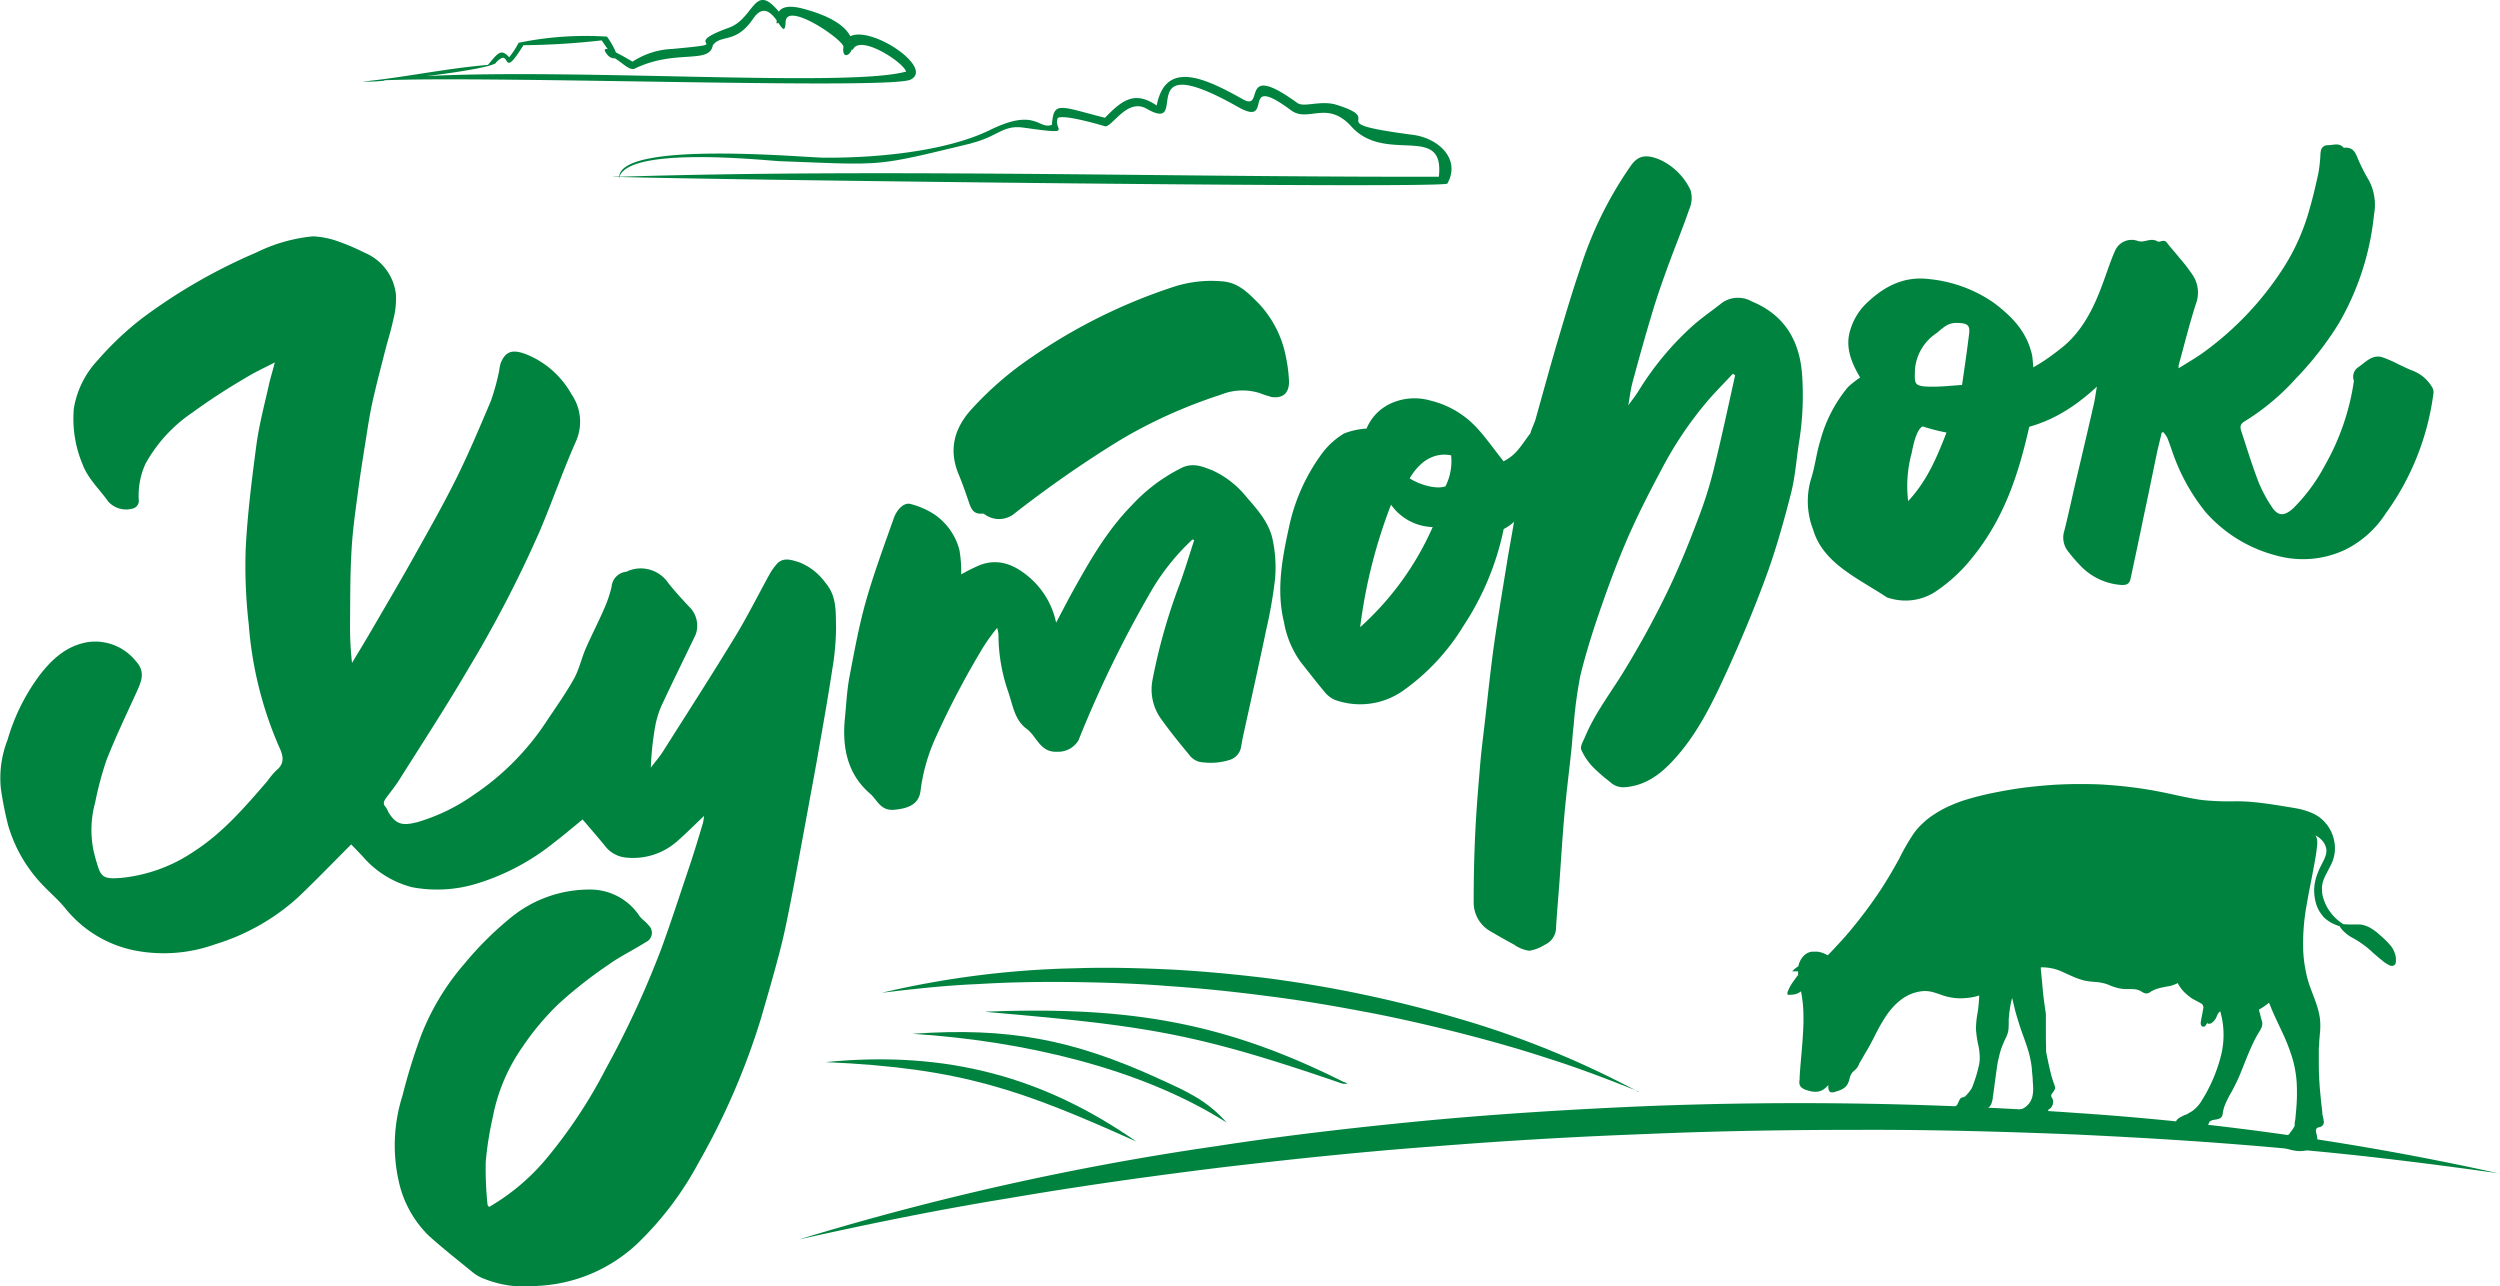 <?xml version="1.0" encoding="UTF-8"?> <svg xmlns="http://www.w3.org/2000/svg" id="LOGO" width="300.587" height="154.667" viewBox="0 0 300.587 154.667"> <g id="Сгруппировать_19" data-name="Сгруппировать 19"> <g id="Сгруппировать_18" data-name="Сгруппировать 18" transform="translate(0 17.372)"> <path id="Контур_904" data-name="Контур 904" d="M58.8,127.485a25.877,25.877,0,0,0,7.248-6.246,59.217,59.217,0,0,0,6.8-10.384,112.74,112.74,0,0,0,6.694-14.5c1.212-3.321,2.293-6.694,3.426-10.042.553-1.66,1.054-3.321,1.555-5.008a8.069,8.069,0,0,0,.132-.843c-1.107,1.054-2.135,2.082-3.242,3.057a8.014,8.014,0,0,1-6.167,1.95A3.59,3.59,0,0,1,72.688,84c-.843-1.028-1.739-2.056-2.636-3.11-1.133.922-2.214,1.845-3.321,2.688A27.674,27.674,0,0,1,57.3,88.61a16.2,16.2,0,0,1-7.775.422,11.7,11.7,0,0,1-5.93-3.716c-.5-.527-1-1.054-1.371-1.423-2.135,2.135-4.191,4.27-6.352,6.325a26.078,26.078,0,0,1-9.963,5.667,18.288,18.288,0,0,1-9.8.738,14.286,14.286,0,0,1-8.223-5.008c-.87-1.081-1.95-1.977-2.9-3A17.382,17.382,0,0,1,.973,81.573,42.384,42.384,0,0,1,.1,77.145a12.66,12.66,0,0,1,.817-5.851,24.249,24.249,0,0,1,3.848-7.749c1.5-1.95,3.268-3.558,5.8-3.98a6.262,6.262,0,0,1,5.772,2.293c1.133,1.212.712,2.319.158,3.558-1.265,2.794-2.609,5.561-3.716,8.408a40.821,40.821,0,0,0-1.344,5.06,12.367,12.367,0,0,0-.211,5.64,20.92,20.92,0,0,0,.58,2.108c.422,1.344,1.054,1.4,2.688,1.291a18.852,18.852,0,0,0,8.829-3.189c3.479-2.24,6.141-5.35,8.829-8.46a9.937,9.937,0,0,1,1.054-1.265c1.054-.843.87-1.74.369-2.82a45.319,45.319,0,0,1-3.663-14.759,61.39,61.39,0,0,1-.369-9.066c.211-4.191.738-8.355,1.291-12.519.316-2.346.922-4.665,1.45-6.984.184-.9.474-1.792.764-2.926-1.318.685-2.477,1.212-3.532,1.871A74.726,74.726,0,0,0,23.086,32,17.792,17.792,0,0,0,17.5,38.112a9.108,9.108,0,0,0-.817,4.322.968.968,0,0,1-.58,1.028,2.894,2.894,0,0,1-3.084-.791c-1.054-1.5-2.451-2.741-3.11-4.533A14.1,14.1,0,0,1,8.88,31.47a11.106,11.106,0,0,1,2.873-5.8,36.957,36.957,0,0,1,5.324-5.034,66.564,66.564,0,0,1,13.731-7.907,19.5,19.5,0,0,1,6.826-1.95,10.271,10.271,0,0,1,3.163.659,25.154,25.154,0,0,1,3,1.291,6.178,6.178,0,0,1,3.8,4.955,9.78,9.78,0,0,1-.316,3.136c-.264,1.265-.659,2.477-.975,3.716-.5,1.977-1.028,3.953-1.476,5.956-.264,1.186-.474,2.372-.659,3.558-.369,2.372-.764,4.718-1.081,7.09-.316,2.425-.685,4.876-.817,7.327-.184,3-.158,6.036-.184,9.04a38.314,38.314,0,0,0,.237,4.56c.791-1.318,1.581-2.609,2.346-3.927,1.687-2.9,3.4-5.8,5.034-8.724,1.766-3.163,3.558-6.3,5.166-9.541,1.5-3.031,2.82-6.167,4.138-9.277a27,27,0,0,0,1-3.611,8.5,8.5,0,0,1,.158-.87c.58-1.555,1.45-1.766,3.031-1.186a10.854,10.854,0,0,1,5.508,4.823,5.805,5.805,0,0,1,.474,5.825c-1.555,3.532-2.82,7.2-4.322,10.727a145.743,145.743,0,0,1-8.487,16.367c-2.636,4.507-5.482,8.882-8.276,13.31-.5.817-1.107,1.555-1.687,2.346-.264.369-.4.685-.026,1.081a2.656,2.656,0,0,1,.316.606c.922,1.476,1.66,1.687,3.611,1.16a22.871,22.871,0,0,0,6.642-3.242,31.247,31.247,0,0,0,8.7-8.75C66.784,67.473,68,65.786,69,63.994c.633-1.133.922-2.5,1.45-3.716.738-1.66,1.581-3.294,2.293-4.955a15.034,15.034,0,0,0,.791-2.4A1.972,1.972,0,0,1,75.3,51.105c.079,0,.158-.079.237-.105a3.989,3.989,0,0,1,4.823,1.476c.843,1.054,1.74,2.029,2.662,3a3.175,3.175,0,0,1,.633,3.163c-1.371,2.873-2.794,5.719-4.138,8.618a11.179,11.179,0,0,0-.764,2.583,35.566,35.566,0,0,0-.5,4.823c.5-.685,1.081-1.318,1.529-2.056,2.873-4.533,5.772-9.04,8.566-13.626,1.5-2.451,2.794-5.06,4.191-7.591a6.718,6.718,0,0,1,.791-1.133c.817-1,1.871-.553,2.767-.29a7.067,7.067,0,0,1,3.136,2.451c1.423,1.634,1.239,3.584,1.291,5.456a31.154,31.154,0,0,1-.448,4.929c-.5,3.294-1.081,6.589-1.66,9.857-.422,2.477-.9,4.929-1.344,7.406-.633,3.4-1.239,6.773-1.9,10.173-.422,2.161-.843,4.322-1.4,6.457-.712,2.741-1.5,5.456-2.293,8.17a85.3,85.3,0,0,1-7.485,17.29,39.092,39.092,0,0,1-7.3,9.673,18.732,18.732,0,0,1-12.018,5.139,13.362,13.362,0,0,1-6.826-1,5.021,5.021,0,0,1-1.081-.685c-1.766-1.45-3.558-2.846-5.245-4.375a13.035,13.035,0,0,1-3.584-6.536,19.639,19.639,0,0,1,.448-10.252,69.772,69.772,0,0,1,2.24-7.248A29.461,29.461,0,0,1,55.873,98.2a39.716,39.716,0,0,1,5.482-5.456,14.912,14.912,0,0,1,9.594-3.426,7.086,7.086,0,0,1,5.93,3.163c.29.422.764.685,1.081,1.107a1.232,1.232,0,0,1-.316,2.056c-1.45.922-3.057,1.687-4.454,2.688a52.524,52.524,0,0,0-6.036,4.744,31.768,31.768,0,0,0-4.349,5.192,21.767,21.767,0,0,0-3.558,8.434,40.669,40.669,0,0,0-.843,5.324,41.9,41.9,0,0,0,.211,5.139c0,.105.105.184.237.4Z" transform="translate(-0.001 0.266)" fill="#00833e"></path> <path id="Контур_905" data-name="Контур 905" d="M85.275,43.789c1.555-.817,1.977-1.739,3.215-3.374.158-.633.474-1.133.633-1.739C90.071,35.3,90.994,31.9,92,28.529c.791-2.662,1.581-5.324,2.477-7.933a45.611,45.611,0,0,1,6.115-12.387c.87-1.212,1.871-1.371,3.558-.633a7.569,7.569,0,0,1,3.584,3.611,3.267,3.267,0,0,1-.158,2.319c-.843,2.451-1.845,4.85-2.715,7.274-.633,1.739-1.239,3.505-1.766,5.271-.817,2.715-1.581,5.456-2.319,8.2-.264.975-.369,1.977-.527,2.82.4-.553.922-1.212,1.37-1.95a35.466,35.466,0,0,1,6.088-7.353c1.186-1.107,2.557-2.029,3.822-3.031a3.34,3.34,0,0,1,3.584-.158c3.848,1.581,5.746,4.639,6.036,8.8a35.178,35.178,0,0,1-.369,8.144c-.316,2.029-.448,4.085-.949,6.062-.843,3.321-1.766,6.615-2.926,9.831-1.423,3.9-3.031,7.749-4.744,11.518-1.713,3.743-3.505,7.511-6.325,10.621-1.581,1.766-3.453,3.242-6.009,3.426a2.288,2.288,0,0,1-1.766-.633A22.244,22.244,0,0,1,96,80.556a7.4,7.4,0,0,1-1.4-2.082c-.158-.369.211-1,.422-1.476,1.186-2.873,3.11-5.35,4.718-7.986,1.871-3.057,3.611-6.22,5.166-9.435,1.476-3.031,2.741-6.194,3.927-9.356a49.078,49.078,0,0,0,1.845-6.088c.87-3.558,1.634-7.142,2.425-10.7l-.29-.158c-.949,1.028-1.95,2.029-2.873,3.084A44.278,44.278,0,0,0,104.2,44.87c-1.4,2.609-2.741,5.245-3.927,7.933C99.059,55.571,98,58.417,97,61.29c-.949,2.715-1.819,5.456-2.5,8.223a51.545,51.545,0,0,0-.817,6.062c-.105.843-.158,1.713-.237,2.557-.264,2.609-.606,5.218-.843,7.828-.264,2.846-.422,5.667-.633,8.513-.132,1.792-.29,3.558-.4,5.35a2.293,2.293,0,0,1-1.37,2.108,4.862,4.862,0,0,1-1.845.712,4.011,4.011,0,0,1-1.792-.712c-.975-.527-1.95-1.081-2.9-1.634a3.984,3.984,0,0,1-2-3.505c0-2.741.053-5.482.185-8.223.132-2.82.369-5.614.606-8.434.158-1.819.4-3.637.606-5.456.343-3.031.659-6.062,1.081-9.066.5-3.453,1.081-6.879,1.634-10.305.264-1.555.474-2.636.738-4.243a5.072,5.072,0,0,1-1.239.87,33.3,33.3,0,0,1-4.823,11.623,26.3,26.3,0,0,1-7.142,7.722,8.971,8.971,0,0,1-8.3,1.212,3.275,3.275,0,0,1-1.318-1.028c-.975-1.16-1.9-2.372-2.846-3.558a11.676,11.676,0,0,1-2-4.823c-.922-3.8-.211-7.591.606-11.333a22.852,22.852,0,0,1,4.085-9.04,9.151,9.151,0,0,1,2.557-2.267,8.868,8.868,0,0,1,2.688-.58,5.736,5.736,0,0,1,2.662-2.9,6.869,6.869,0,0,1,5.008-.474,11.183,11.183,0,0,1,5.508,3.189c1.133,1.212,2.082,2.583,3.294,4.112ZM68.011,63.741A35.248,35.248,0,0,0,76.735,51.7a6.342,6.342,0,0,1-5.008-2.688,62.158,62.158,0,0,0-3.716,14.759ZM78.29,46.768a6.694,6.694,0,0,0,.659-3.69c-1.687-.343-3.558.343-4.981,2.767,1.186.764,3.215,1.371,4.322.949Z" transform="translate(95.524 -5.702)" fill="#00833e"></path> <path id="Контур_906" data-name="Контур 906" d="M80.385,30.154a27.179,27.179,0,0,0-4.744,5.825A136.894,136.894,0,0,0,66.68,54.3a2.835,2.835,0,0,1-2.557,1.371c-2.082.105-2.451-1.871-3.69-2.767-1.476-1.081-1.66-2.952-2.24-4.56a21.032,21.032,0,0,1-1.133-6.8,4.362,4.362,0,0,0-.158-.764,23.721,23.721,0,0,0-1.66,2.293,103.353,103.353,0,0,0-5.825,11.1A21.993,21.993,0,0,0,47.7,60.305c-.184,1.687-1.45,2.188-3.215,2.346-1.634.132-2-1.212-2.873-1.95-2.767-2.4-3.374-5.64-3-9.2.158-1.634.237-3.295.553-4.929.58-3.031,1.133-6.088,1.977-9.066.949-3.321,2.161-6.589,3.321-9.883.422-1.186,1.291-1.95,2.029-1.739a9.525,9.525,0,0,1,2.846,1.239,7.436,7.436,0,0,1,3.031,4.3,15.3,15.3,0,0,1,.211,2.926,19.425,19.425,0,0,1,2.346-1.16c2.135-.764,3.953-.026,5.587,1.291a9.834,9.834,0,0,1,3.479,5.667c.633-1.186,1.16-2.214,1.713-3.242,2.135-3.848,4.27-7.7,7.406-10.885A20.53,20.53,0,0,1,79.2,21.483c1.344-.58,2.451-.079,3.558.343a11.228,11.228,0,0,1,4.164,3.268c1.318,1.5,2.688,3.057,3.11,5.087a16.251,16.251,0,0,1,.29,4.665,54.494,54.494,0,0,1-1.054,6.088c-.9,4.322-1.871,8.645-2.82,12.967-.079.369-.132.764-.211,1.16a1.974,1.974,0,0,1-1.344,1.581,7.666,7.666,0,0,1-3.69.237,2.231,2.231,0,0,1-1.212-.843c-1.16-1.4-2.293-2.794-3.347-4.27A6.055,6.055,0,0,1,75.588,47,69.658,69.658,0,0,1,78.856,35.5c.633-1.739,1.16-3.505,1.739-5.271l-.237-.105Z" transform="translate(62.989 17.343)" fill="#00833e"></path> <path id="Контур_907" data-name="Контур 907" d="M81.6,26.728a9.266,9.266,0,0,1-1.291-.422,6.923,6.923,0,0,0-4.718.211,59.328,59.328,0,0,0-12.1,5.456,138.546,138.546,0,0,0-12.862,8.961,2.931,2.931,0,0,1-3.4-.053.478.478,0,0,0-.343-.079c-1.054.079-1.318-.685-1.581-1.476-.369-1.107-.764-2.214-1.212-3.294-1.186-2.873-.553-5.429,1.529-7.749a40.184,40.184,0,0,1,7.353-6.352A66.378,66.378,0,0,1,69.743,13.6a14.771,14.771,0,0,1,6.246-.712c1.871.211,3.031,1.476,4.217,2.662A12.865,12.865,0,0,1,83.448,21.9a18.194,18.194,0,0,1,.369,2.715c.132,1.529-.58,2.451-2.24,2.135Z" transform="translate(71.153 3.585)" fill="#00833e"></path> <path id="Контур_908" data-name="Контур 908" d="M106.245,35.584c-4.3,4.032-7.722,4.929-10.173,5.377-5.06.474-10.78-4.032-2.952-5.587,3.8-1.212,5.113-1.45,8.777-4.349,4.059-3.242,5.034-8.671,6.4-11.649a2.163,2.163,0,0,1,2.741-1.186,1.45,1.45,0,0,0,.58.053c.606-.079,1.16-.369,1.792,0,.29.158.764-.316,1.107.132.474.633,1.028,1.212,1.5,1.819a21.419,21.419,0,0,1,1.66,2.161,3.827,3.827,0,0,1,.343,3.4c-.791,2.451-1.4,4.929-2.082,7.406V33.5c1.081-.685,2.108-1.265,3.084-1.977a37.723,37.723,0,0,0,9.435-9.963,25.783,25.783,0,0,0,3.215-7.169c.422-1.45.764-2.926,1.081-4.4A17.64,17.64,0,0,0,133,7.62c.053-.606.343-.949.922-.949.633,0,1.318-.316,1.845.29a.092.092,0,0,0,.053.026c1.344-.158,1.476.975,1.9,1.819a20.027,20.027,0,0,0,1.107,2.108,6.329,6.329,0,0,1,.606,4.112,32.487,32.487,0,0,1-4.217,13.046,38.736,38.736,0,0,1-5.139,6.615,28.115,28.115,0,0,1-6.246,5.218c-.633.4-.448.843-.316,1.265.659,2.029,1.291,4.085,2.056,6.062a17.027,17.027,0,0,0,1.555,2.9c.738,1.16,1.5,1.186,2.583.211a21.273,21.273,0,0,0,3.8-5.139A28.845,28.845,0,0,0,137,35.136c0-.053.026-.132,0-.184a1.375,1.375,0,0,1,.5-1.555c.9-.606,1.687-1.581,2.9-1.239a15.659,15.659,0,0,1,2.056.9c.58.264,1.133.553,1.713.764a4.613,4.613,0,0,1,2.267,1.977,1.133,1.133,0,0,1,.132.791,31.454,31.454,0,0,1-5.746,14.39A12.293,12.293,0,0,1,136,55.3a11.925,11.925,0,0,1-8.408.685,16.911,16.911,0,0,1-8.381-5.166,23.515,23.515,0,0,1-3.8-6.668c-.29-.764-.527-1.555-.843-2.319a3.787,3.787,0,0,0-.474-.659l-.184.053c-.184.817-.4,1.634-.58,2.451-.553,2.688-1.107,5.4-1.687,8.091-.474,2.346-.975,4.665-1.476,7.011-.132.633-.448.817-1.186.764a7.5,7.5,0,0,1-4.955-2.425,18.394,18.394,0,0,1-1.476-1.739,2.671,2.671,0,0,1-.343-2.372c.527-2.108.975-4.243,1.476-6.352.685-2.9,1.37-5.8,2.029-8.7.184-.764.264-1.529.422-2.346Z" transform="translate(146.005 -6.589)" fill="#00833e"></path> <path id="Контур_909" data-name="Контур 909" d="M109.15,30.353a14.216,14.216,0,0,0,.5-4.164A28.7,28.7,0,0,0,109.466,22c-.606-2.873-2.425-4.744-4.691-6.431a16.492,16.492,0,0,0-7.67-2.794c-3.294-.422-5.746,1.107-7.749,3.084a7.331,7.331,0,0,0-1.713,2.873c-.738,2.135.053,4.032,1.133,5.877a11.032,11.032,0,0,0-1.476,1.16,16.979,16.979,0,0,0-3.321,6.457c-.474,1.529-.633,3.136-1.133,4.665a9.449,9.449,0,0,0,.29,6.036c1.186,4.006,5.35,5.8,8.829,8.091a.944.944,0,0,0,.29.105,6.6,6.6,0,0,0,5.877-.975,19.166,19.166,0,0,0,3.927-3.637c4.112-4.955,5.825-10.516,7.09-16.156Zm-14.6,9.119A15.087,15.087,0,0,1,94.97,33.7c.132-.633.5-2.794,1.318-3.215a23.1,23.1,0,0,0,2.873.738C98.027,34.122,96.894,36.942,94.548,39.472ZM101.032,25.5c-1.212.079-2.372.211-3.505.211-2.4,0-2.188-.316-2.161-2.056a5.81,5.81,0,0,1,2.583-4.375c.712-.553,1.291-1.265,2.451-1.239,1.291.026,1.608.264,1.476,1.318-.237,1.977-.527,3.953-.843,6.115Z" transform="translate(134.877 3.412)" fill="#00833e"></path> </g> <path id="Контур_910" data-name="Контур 910" d="M81.54,60.843h0a5.04,5.04,0,0,1,.606-1.186c.158-.237.343-.474.527-.738.053-.053.105-.132.158-.184v-.448H82.12c.026-.026.053-.079.105-.105l.158-.158a4.979,4.979,0,0,1,.5-.369h0v-.105a2.578,2.578,0,0,1,.369-.817,2.023,2.023,0,0,1,.58-.58,1.776,1.776,0,0,1,.685-.237h.633c.184.026.369.079.5.105a4.259,4.259,0,0,1,.659.29l.079.053.712-.738c.29-.316.606-.659.975-1.054.712-.791,1.581-1.819,2.5-3.031.474-.606.949-1.265,1.45-1.977s1-1.476,1.5-2.293,1-1.687,1.5-2.609a26.2,26.2,0,0,1,1.634-2.846,6.743,6.743,0,0,1,.527-.685c.105-.105.185-.211.29-.316L97.8,40.5a8.545,8.545,0,0,1,1.423-1.107,11.94,11.94,0,0,1,1.608-.9c.58-.264,1.16-.5,1.766-.712a34.77,34.77,0,0,1,3.8-.975c1.318-.264,2.662-.5,4.032-.659s2.794-.29,4.217-.343,2.9-.053,4.375,0q2.214.119,4.349.4c1.423.184,2.82.448,4.191.738,1.344.29,2.688.606,4.006.764a32.517,32.517,0,0,0,3.9.132q.949,0,1.9.079c.633.053,1.239.132,1.845.211s1.186.184,1.766.264c.58.105,1.133.185,1.713.29a8.83,8.83,0,0,1,1.634.448,4.769,4.769,0,0,1,1.423.817,4.615,4.615,0,0,1,1.529,2.609,4.4,4.4,0,0,1-.29,2.741c-.184.4-.4.764-.58,1.133a6.425,6.425,0,0,0-.474,1.081,3.02,3.02,0,0,0-.105,1.081,3.208,3.208,0,0,0,.184,1,5.262,5.262,0,0,0,.817,1.581,5.555,5.555,0,0,0,1.581,1.45h0c.237,0,.5.026.817.026h1.107a2.089,2.089,0,0,1,.659.132,3.586,3.586,0,0,1,.659.29,6.744,6.744,0,0,1,1.239.949,10.528,10.528,0,0,1,1.212,1.212,2.715,2.715,0,0,1,.448.817,2.321,2.321,0,0,1,.158.949.988.988,0,0,1-.026.264.36.36,0,0,1-.158.264.439.439,0,0,1-.29.105.78.78,0,0,1-.264-.053c-.158-.079-.29-.158-.422-.237a1.871,1.871,0,0,1-.369-.264c-.474-.369-.9-.738-1.318-1.107a9.656,9.656,0,0,0-1.186-.975,11.272,11.272,0,0,0-1.133-.712,4.333,4.333,0,0,1-.922-.633,3.081,3.081,0,0,1-.58-.633,1.507,1.507,0,0,1-.105-.184h-.079a5.54,5.54,0,0,1-1.028-.448,6.391,6.391,0,0,1-.527-.369,2.142,2.142,0,0,1-.474-.5,3.864,3.864,0,0,1-.712-1.344,5.8,5.8,0,0,1-.237-1.687,5.524,5.524,0,0,1,.343-1.792,8.055,8.055,0,0,1,.343-.843l.4-.791a4.691,4.691,0,0,0,.316-.764,1.881,1.881,0,0,0,.053-.764,2.152,2.152,0,0,0-.738-1.212,2.249,2.249,0,0,0-.553-.369c0,.053.053.079.079.132a1.871,1.871,0,0,1,.132.764c0,.264-.053.553-.079.843-.079.58-.184,1.239-.316,1.9-.237,1.371-.58,2.9-.87,4.639a25.681,25.681,0,0,0-.422,5.667c.026.5.079,1.028.158,1.555s.184,1.054.316,1.581c.264,1.054.738,2.082,1.107,3.189a9.567,9.567,0,0,1,.422,1.713,8.391,8.391,0,0,1,0,1.819l-.079.9c0,.29-.026.606-.053.922v1.871a37.541,37.541,0,0,0,.211,3.822c.053.633.132,1.291.211,1.95h0v.237a7.369,7.369,0,0,1,.158.738v.105h.026v.158a.553.553,0,0,1-.105.29.463.463,0,0,1-.105.132c-.053.026-.079.053-.132.079a1,1,0,0,1-.264.079.3.3,0,0,0-.184.079s-.053.053-.079.053a.379.379,0,0,1-.053.079.758.758,0,0,0,0,.422c.026.158.079.316.105.474a1.729,1.729,0,0,1,.026.527.891.891,0,0,1-.237.5,1.7,1.7,0,0,1-.237.211c-.026.026-.079.053-.105.079h-.053a2.284,2.284,0,0,1-.949.4,3.191,3.191,0,0,1-1,0,5.517,5.517,0,0,1-.949-.211,3.215,3.215,0,0,1-.448-.184.935.935,0,0,1-.237-.105c-.079-.053-.158-.079-.211-.211a.225.225,0,0,1,0-.184.1.1,0,0,1,.026-.079s0-.053.026-.053a1.145,1.145,0,0,1,.158-.184h0a2.275,2.275,0,0,1,.369-.343h0l.316-.316.158-.158.079-.079h.026v-.079a3.6,3.6,0,0,0,.527-.764c0-.026.026-.053.026-.079V76.5l.079-.448c.026-.316.053-.606.079-.9a22.657,22.657,0,0,0,.079-3.532,13.3,13.3,0,0,0-.633-3.268,24.216,24.216,0,0,0-1.186-2.926c-.422-.922-.87-1.819-1.239-2.715-.079-.211-.184-.448-.264-.659h0s-.132.105-.184.158a11.586,11.586,0,0,1-1.028.685,2.468,2.468,0,0,0,.105.422c.053.158.079.343.132.527l.158.553a1.314,1.314,0,0,1-.079.633,4.072,4.072,0,0,1-.316.58,10.424,10.424,0,0,0-.659,1.212c-.211.422-.4.87-.606,1.344-.4.949-.764,1.977-1.239,3.031q-.356.791-.791,1.581a11.816,11.816,0,0,0-.817,1.634,4.972,4.972,0,0,0-.237.9.521.521,0,0,1-.053.264.2.2,0,0,1-.053.132c0,.053-.053.079-.079.132a.623.623,0,0,1-.237.158c-.079.026-.158.053-.264.079l-.474.079a.374.374,0,0,0-.158.053,1.068,1.068,0,0,0-.237.132H132.3s-.105.264-.185.422a.6.6,0,0,1-.211.237l-.158.079a.2.2,0,0,0-.132.026h-.5a3.19,3.19,0,0,1-.5-.026c-.343,0-.659-.053-.975-.079a2.9,2.9,0,0,1-.474-.053h-.237s-.158-.053-.264-.079a.459.459,0,0,1-.4-.422.552.552,0,0,1,.105-.29,1.217,1.217,0,0,1,.185-.184,6.539,6.539,0,0,1,.843-.448h.079s.211-.132.316-.184l.4-.237a4.088,4.088,0,0,0,1.16-1.265,18.793,18.793,0,0,0,2.372-5.614,10.323,10.323,0,0,0,.105-4.085c-.079-.448-.184-.791-.237-1.054-.053.026-.079.079-.132.105a1.645,1.645,0,0,0-.264.422,1.7,1.7,0,0,1-.712.922c-.053,0-.105.053-.158.053h-.264v-.079l-.053-.079v.079s-.105.184-.185.29a.27.27,0,0,1-.158.132.328.328,0,0,1-.4-.211.729.729,0,0,1-.026-.237c0-.158.053-.264.053-.4.053-.264.105-.527.158-.817.026-.132.053-.29.079-.422a.672.672,0,0,0,0-.4.491.491,0,0,0-.237-.29c-.132-.079-.237-.132-.369-.211-.264-.132-.5-.264-.738-.4a6.547,6.547,0,0,1-1.081-.922,5.71,5.71,0,0,1-.553-.764.429.429,0,0,0-.079-.158,3.853,3.853,0,0,1-1.212.4,11.359,11.359,0,0,0-1.291.29,4.205,4.205,0,0,0-.606.264c-.105.053-.185.132-.29.184a.686.686,0,0,1-.4.105,1,1,0,0,1-.4-.132c-.105-.053-.211-.132-.316-.184a1.89,1.89,0,0,0-.659-.185c-.474-.053-1,0-1.529-.053a6.014,6.014,0,0,1-1.529-.448,4,4,0,0,0-.738-.237,6.584,6.584,0,0,0-.764-.132,10.081,10.081,0,0,1-1.529-.185,9.624,9.624,0,0,1-1.4-.5c-.448-.184-.87-.4-1.291-.58a5.835,5.835,0,0,0-1.265-.4,6.741,6.741,0,0,0-1.239-.105h0v.264c.105.922.184,2.029.316,3.242.079.606.158,1.239.264,1.9,0,.079.026.184.026.264v1.845c0,.712,0,1.4.026,2.056v.474a2.969,2.969,0,0,0,.079.474c.053.316.132.633.184.922.132.606.264,1.16.4,1.687.079.264.158.5.237.738.053.105.079.237.132.343a.489.489,0,0,0,.053.184v.211a3.355,3.355,0,0,1-.184.316c-.053.079-.132.184-.184.264a.474.474,0,0,0-.105.237.425.425,0,0,0,.079.237c0,.026.053.079.079.132,0,.053.026.079.053.132a.237.237,0,0,0,.026.132v.132a1.242,1.242,0,0,1-.105.448.97.97,0,0,1-.4.448c-.026,0-.053.026-.079.026V75a3.069,3.069,0,0,1-.105.4c0,.026-.053.079-.053.105h-.026a.593.593,0,0,1-.132.132l-.158.079a1.393,1.393,0,0,1-.343.026h-.685a7.33,7.33,0,0,1-1.581-.264.158.158,0,0,1-.105-.026.2.2,0,0,1-.105-.053.349.349,0,0,1-.184-.237.286.286,0,0,1,.132-.29c.053,0,.079-.026.132-.053h.105a2.364,2.364,0,0,0,.712-.553,1.449,1.449,0,0,0,.184-.237c.026-.053.053-.079.079-.132a2.929,2.929,0,0,0,.184-.422,3.957,3.957,0,0,0,.132-.975c0-.343-.026-.685-.053-1.054,0-.369-.053-.712-.079-1.081a10.677,10.677,0,0,0-.343-2.108c-.158-.659-.4-1.291-.606-1.9-.448-1.186-.791-2.293-1.054-3.242-.158-.633-.29-1.186-.4-1.634-.105.4-.185.817-.264,1.239a5.056,5.056,0,0,1-.079.58,4.313,4.313,0,0,1-.053.58c-.026.4,0,.791-.026,1.212a2.645,2.645,0,0,1-.105.633,3.812,3.812,0,0,1-.237.58c-.184.369-.343.764-.5,1.16a9.531,9.531,0,0,0-.343,1.239,10.16,10.16,0,0,0-.237,1.291c-.132.87-.237,1.766-.369,2.688a6.158,6.158,0,0,1-.105.685V73.6l-.053.105v.105s-.053.185-.079.264a1,1,0,0,1-.158.343,1.011,1.011,0,0,1-.29.29,1.818,1.818,0,0,1-.211.079h-.158a.379.379,0,0,0-.053-.079h0a.13.13,0,0,0-.026-.079h0v.105l-.053.079a.464.464,0,0,1-.026.158v.158a.647.647,0,0,1-.132.4.912.912,0,0,1-.29.264h0s-.079.053-.132.079a2.382,2.382,0,0,1-.553.211,6.635,6.635,0,0,1-1.423.211,6.476,6.476,0,0,1-1.423-.105c-.237-.053-.448-.105-.685-.158a1919.287,1919.287,0,0,0-.316-.105h-.026V75.76a.13.13,0,0,1,.026-.079v-.053l.053-.105a.551.551,0,0,1,.105-.158,1.568,1.568,0,0,1,.58-.448c.211-.105.422-.158.606-.264h.053a2.893,2.893,0,0,0,.264-.211,1.146,1.146,0,0,0,.158-.185,6.037,6.037,0,0,1,.29-.606.318.318,0,0,1,.132-.132.285.285,0,0,1,.184-.079.79.79,0,0,0,.264-.105h.053l.053-.079.105-.105c.079-.079.132-.158.211-.237a6.075,6.075,0,0,0,.369-.5c.026-.053.053-.079.079-.132,0-.053.026-.079.053-.132l.105-.29a16.41,16.41,0,0,0,.685-2.319,4.18,4.18,0,0,0,.079-1.133,7.924,7.924,0,0,0-.132-1.107,11.933,11.933,0,0,1-.316-2.135,11.362,11.362,0,0,1,.211-1.977,18.866,18.866,0,0,0,.184-2c-.184.053-.369.105-.58.158a8.384,8.384,0,0,1-1.74.184,6.971,6.971,0,0,1-2.108-.369c-.369-.132-.738-.264-1.107-.369a3.729,3.729,0,0,0-1.212-.132,5.014,5.014,0,0,0-2.425.87,6.779,6.779,0,0,0-1.054.9,9.133,9.133,0,0,0-.9,1.107,21.382,21.382,0,0,0-1.423,2.477c-.211.422-.422.817-.633,1.212s-.448.764-.659,1.133l-.316.553-.158.264a1.144,1.144,0,0,0-.132.264,2.155,2.155,0,0,1-.316.527c-.132.158-.29.264-.422.4A1.693,1.693,0,0,0,89,71.28a3.84,3.84,0,0,1-.184.5,1.607,1.607,0,0,1-.316.422,2.383,2.383,0,0,1-.843.448c-.132.053-.264.079-.4.132a1.093,1.093,0,0,1-.422.053.325.325,0,0,1-.211-.105.425.425,0,0,1-.105-.185.9.9,0,0,1-.053-.369v-.211a4.993,4.993,0,0,1-.553.5,1.781,1.781,0,0,1-.764.29,2.588,2.588,0,0,1-.9-.079,2.878,2.878,0,0,1-.448-.132,1.4,1.4,0,0,1-.448-.211,1.321,1.321,0,0,1-.211-.184.824.824,0,0,1-.132-.264,1.306,1.306,0,0,1,0-.553c0-.343.026-.712.053-1.081.105-1.476.29-3.084.369-4.77.053-.843.053-1.66.026-2.451a15.257,15.257,0,0,0-.264-2.267v-.079a.379.379,0,0,0-.079.053,1.853,1.853,0,0,1-.712.316,5.435,5.435,0,0,1-.553.053h-.29v-.053Z" transform="translate(133.364 58.504)" fill="#00833e"></path> <path id="Контур_911" data-name="Контур 911" d="M240.93,58.771c-8.487-1.186-17-2.267-25.539-2.978-8.539-.791-17.079-1.318-25.644-1.713-8.566-.343-17.131-.58-25.7-.553-8.566,0-17.131.132-25.7.5q-12.849.474-25.671,1.5c-8.539.633-17.079,1.529-25.565,2.53-8.513,1.054-17,2.24-25.434,3.69-8.46,1.37-16.841,3.084-25.223,4.955A336.275,336.275,0,0,1,86.695,55.476c8.513-1.318,17.105-2.293,25.7-3.11,8.592-.791,17.21-1.318,25.855-1.687a470.986,470.986,0,0,1,51.763.817,339.367,339.367,0,0,1,50.946,7.3Z" transform="translate(59.631 82.319)" fill="#00833e"></path> <path id="Контур_912" data-name="Контур 912" d="M131.227,59.019c-3.637-1.45-7.274-2.846-10.964-4.006-3.69-1.212-7.406-2.24-11.149-3.189-3.743-.922-7.511-1.792-11.28-2.477C94.065,48.634,90.27,48,86.448,47.527c-3.822-.5-7.643-.9-11.465-1.16-3.848-.316-7.7-.448-11.544-.5s-7.722,0-11.6.237c-3.874.158-7.749.58-11.623,1.054a111.248,111.248,0,0,1,23.3-2.952c3.9-.132,7.775-.026,11.649.158,3.874.211,7.722.58,11.57,1.054a149.825,149.825,0,0,1,22.745,4.8,111.433,111.433,0,0,1,21.744,8.856Z" transform="translate(65.781 72.214)" fill="#00833e"></path> <path id="Контур_913" data-name="Контур 913" d="M28.763,15.481H27.92a7.184,7.184,0,0,0,.843.053V15.8a1.16,1.16,0,0,1,.053-.264c12.994.369,99.178,1.423,99.547.791,1.634-2.926-1.028-5.429-4.112-5.851-11.623-1.529-2.9-1.634-9.2-3.611-1.924-.606-3.927.369-4.744-.237-7.116-5.166-3.8,1.107-6.51-.422-4.428-2.477-9.3-4.876-10.384.738-2.609-1.766-4.085-.738-6.22,1.476-5.456-1.371-6.167-2.082-6.378.843-1.634.633-1.9-2.108-7.459.633-5.4,2.636-13.969,3.374-20,3.321-2.346-.026-24.063-2.029-24.564,2.214Zm42.354-4.006C74.28,10.71,74.886,9.26,77.364,9.6c6.4.9,3.505.29,4.164-1.16.791-.474,5.587.975,5.667,1,.843.158,2.662-3.453,5.008-2.108,5.535,3.163-2.188-7.67,10.99-.211,4.56,2.583,0-4.322,6.378.4,2.056,1.529,4.322-1.291,7.248,1.95,4.138,4.586,11.254-.5,10.516,6.036h-3.479c-30.889,0-64.335-.949-95.04,0,1.265-3.743,17.843-1.924,19.24-1.871,12.73.474,11.254.712,23.035-2.135Z" transform="translate(45.663 5.742)" fill="#00833e" fill-rule="evenodd"></path> <path id="Контур_914" data-name="Контур 914" d="M19.176,9.65c13.152-.553,60.7,1.16,63.254-.079,2.873-1.4-4.639-6.484-7.248-5.218-.553-1.107-2.108-2.372-5.719-3.321C68.25.716,67.091.663,66.59,1.4c-2.978-3.637-2.926.817-5.983,1.924-6.484,2.319,1.4,1.792-6.8,2.557a9.4,9.4,0,0,0-4.8,1.529c-.4-.237-1.265-.738-2-1.107a8.55,8.55,0,0,0-1.081-1.9,39.87,39.87,0,0,0-10.621.738,10.253,10.253,0,0,1-1.133,1.739c-1-1.107-1.371-.474-2.557.922-5.271.448-10.305,1.555-15.076,2A17.892,17.892,0,0,0,19.149,9.7Zm39.455-4.3ZM32.564,7.542c2-2.108.5,2.451,3.321-2.108a91.543,91.543,0,0,0,9.409-.58c.5.738.633.922.738,1.054-.422-.105-.553.079,0,.738a1.113,1.113,0,0,0,.87.369c.922.58,1.766,1.5,2.346,1.239,4.955-2.4,9.014-.474,9.409-2.82,1.054-1.371,2.741-.105,4.849-3.189,1.16-1.713,2.135-.738,2.82.184v.4l.211-.079c.5.738.817,1.212.87-.105C67.486.083,74.26,4.7,74.365,5.618h0c-.211,1.4.712,1.186,1,.316l.132.053c.791-1.95,6.115,1.5,6.4,2.636h-.079c-6.984,1.9-39.455-.422-57.614.527,3.927-.474,7.96-1.133,8.408-1.608Z" transform="translate(27.05 0.002)" fill="#00833e" fill-rule="evenodd"></path> <path id="Контур_915" data-name="Контур 915" d="M45,46.253c19.345,1.687,24.985,2.477,42.828,8.618a1.7,1.7,0,0,0,.633,0,2.033,2.033,0,0,0-.5-.211C73.514,47.413,61.97,45.568,44.97,46.227Z" transform="translate(73.55 75.412)" fill="#00833e"></path> <path id="Контур_916" data-name="Контур 916" d="M71.06,52.589c-10.2-4.612-17.843-6.115-29.44-5.3,13.02.817,27.41,4.059,37.794,10.674-2.4-2.688-4.639-3.69-8.381-5.377Z" transform="translate(68.071 77.01)" fill="#00833e"></path> <path id="Контур_917" data-name="Контур 917" d="M37.66,48.656c16.288.712,23.51,3.321,37.4,9.567C64.016,50.527,52.34,47.206,37.66,48.656Z" transform="translate(61.594 79.045)" fill="#00833e"></path> </g> </svg> 